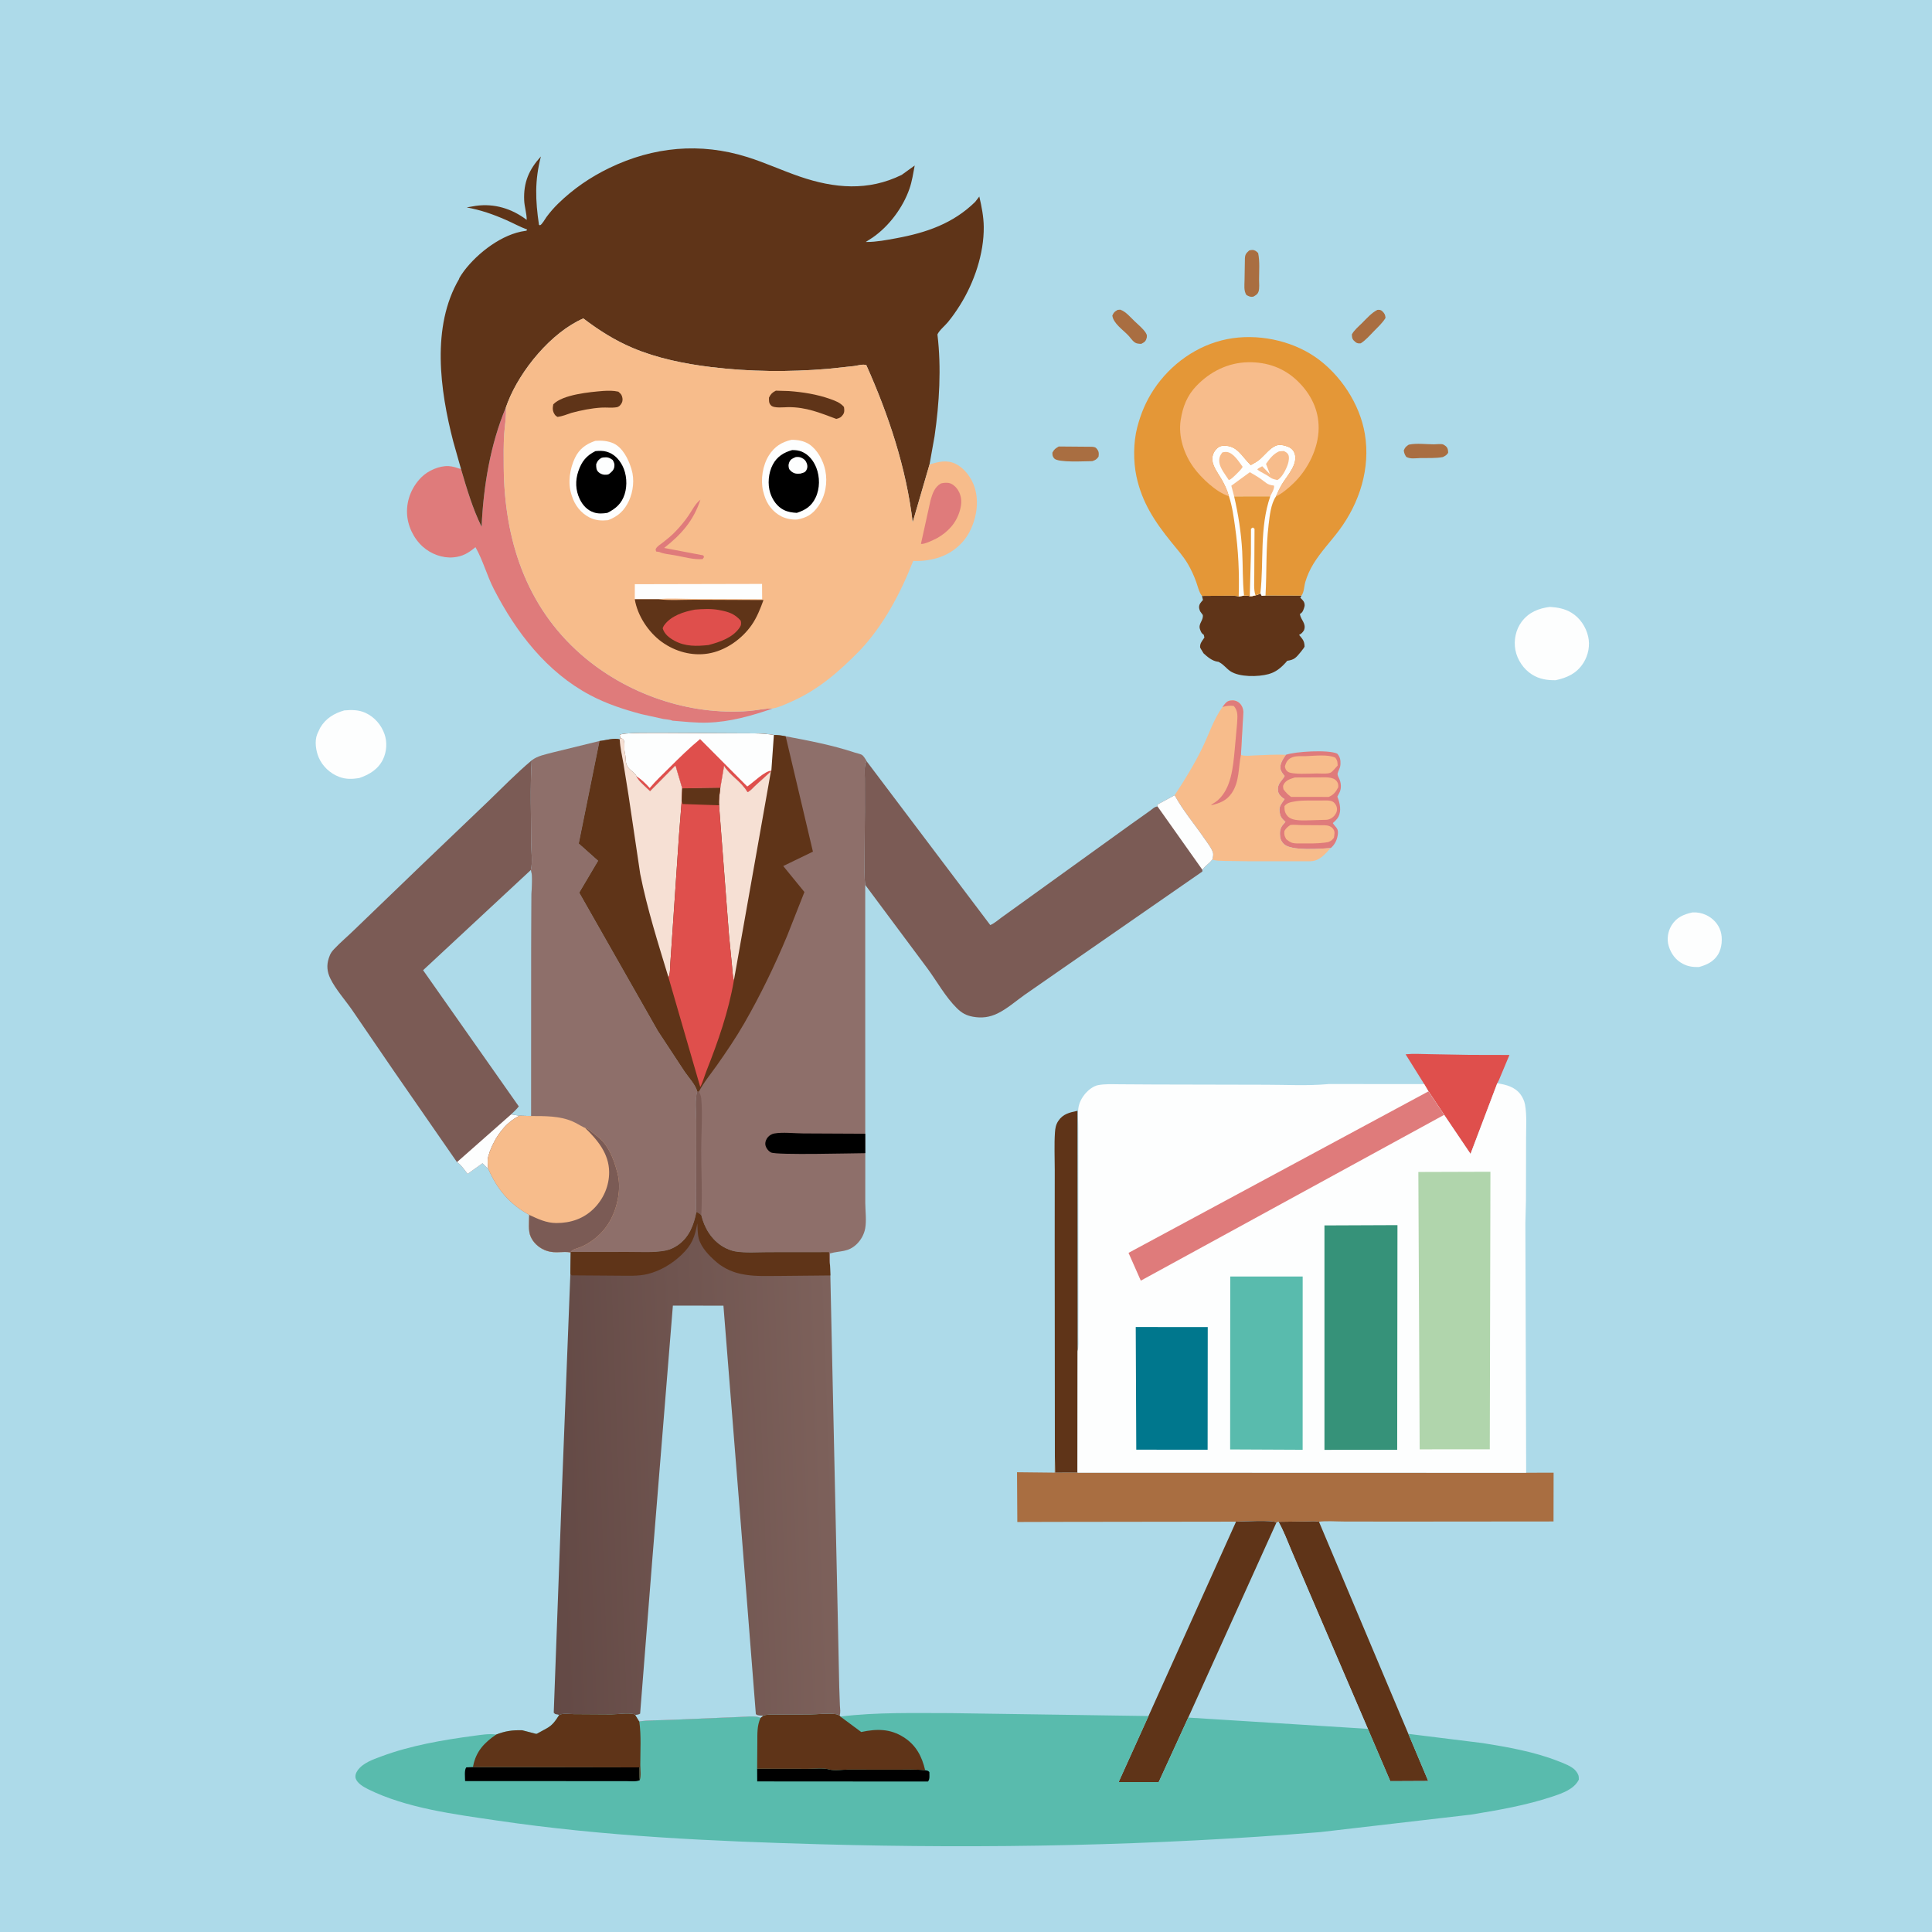 <svg version="1.1" xmlns="http://www.w3.org/2000/svg" style="display: block;" viewBox="0 0 2048 2048" width="1024" height="1024">
<defs>
	<linearGradient id="Gradient1" gradientUnits="userSpaceOnUse" x1="579.191" y1="1568.37" x2="885.33" y2="1557.39">
		<stop class="stop0" offset="0" stop-opacity="1" stop-color="rgb(99,73,69)"/>
		<stop class="stop1" offset="1" stop-opacity="1" stop-color="rgb(125,97,91)"/>
	</linearGradient>
</defs>
<path transform="translate(0,0)" fill="rgb(173,218,233)" d="M -0 -0 L 2048 0 L 2048 2048 L -0 2048 L -0 -0 z"/>
<path transform="translate(0,0)" fill="rgb(169,110,65)" d="M 1460.06 328.5 C 1462.33 328.291 1463.76 328.392 1465.5 330.09 C 1467.74 332.272 1468.49 333.984 1468.71 336.985 C 1465.55 342.31 1460.69 346.652 1456.4 351.069 C 1452.03 355.559 1447.81 360.523 1442.5 363.912 C 1440.09 364.122 1438.64 364.107 1436.69 362.5 C 1433.53 359.898 1433.17 358.432 1433.02 354.5 C 1435.49 349.956 1439.79 346.441 1443.44 342.836 C 1448.55 337.804 1453.61 331.783 1460.06 328.5 z"/>
<path transform="translate(0,0)" fill="rgb(169,110,65)" d="M 1493.09 471.5 L 1494 471.241 C 1501.49 469.653 1512.09 470.969 1519.89 470.994 C 1522.62 471.003 1527.07 470.383 1529.5 471.03 C 1530.19 471.213 1532.1 472.525 1532.5 472.868 C 1534.86 474.894 1535.03 477.145 1535.1 480 C 1533.39 482.537 1532.14 483.183 1529.49 484.5 C 1521.95 485.981 1513.1 485.386 1505.41 485.578 C 1500.31 485.705 1495.18 486.79 1490.68 484.32 C 1489.08 481.862 1488.47 480.493 1488.06 477.5 C 1489.55 474.019 1490.16 473.65 1493.09 471.5 z"/>
<path transform="translate(0,0)" fill="rgb(169,110,65)" d="M 1184.74 328.5 L 1187.49 328.263 C 1193.36 330.21 1198.3 336.292 1202.72 340.515 C 1206.54 344.167 1211.5 348.191 1214.42 352.584 C 1216.04 355.024 1216.13 356.718 1215.11 359.5 C 1214.04 362.406 1212.27 363.23 1209.71 364.5 C 1207.37 364.394 1204.86 364.36 1202.86 362.965 C 1200.26 361.154 1198.18 357.836 1195.98 355.5 C 1190.37 349.57 1180.21 342.889 1179.12 334.5 C 1180.9 330.728 1181.35 330.551 1184.74 328.5 z"/>
<path transform="translate(0,0)" fill="rgb(169,110,65)" d="M 1122.29 473.301 L 1157.53 473.596 C 1160.42 473.887 1161.43 473.965 1163.23 476.5 C 1165.05 479.076 1164.88 481.146 1164.5 484.091 C 1162.45 486.983 1161.16 487.725 1157.82 488.841 C 1150.3 488.827 1121.62 490.689 1117.5 485.947 C 1115.72 483.904 1115.54 482.399 1115.6 479.79 C 1117.66 475.984 1118.72 475.525 1122.29 473.301 z"/>
<path transform="translate(0,0)" fill="rgb(169,110,65)" d="M 1324.21 265.5 C 1325.27 265.258 1326.4 264.943 1327.5 264.963 C 1330.29 265.015 1331.84 266.403 1333.69 268.255 C 1335.55 277.153 1334.67 287.277 1334.66 296.387 C 1334.65 299.978 1335.28 305.578 1334.12 309 C 1333.08 312.069 1331.15 312.972 1328.5 314.49 C 1325.4 315.024 1323.9 314.113 1321.26 312.721 C 1318.27 308.096 1319.21 302.254 1319.27 296.845 L 1319.65 274.056 C 1319.83 269.566 1321.04 268.405 1324.21 265.5 z"/>
<path transform="translate(0,0)" fill="rgb(253,254,254)" d="M 1794.1 967.183 C 1799.03 966.905 1804.08 967.855 1808.54 969.941 C 1815.74 973.304 1821.49 979.399 1823.89 987.046 C 1826.24 994.53 1825.32 1005.11 1821.2 1011.81 C 1816.47 1019.5 1809.2 1022.82 1800.89 1025.12 C 1794.61 1025.19 1789.59 1024.65 1783.91 1021.7 C 1776.23 1017.71 1771.26 1010.84 1768.84 1002.65 C 1766.75 995.593 1767.99 987.448 1771.76 981.194 C 1777 972.496 1784.6 969.257 1794.1 967.183 z"/>
<path transform="translate(0,0)" fill="rgb(253,254,254)" d="M 364.924 753.081 C 372.631 752.337 380.411 752.395 387.535 755.724 C 396.984 760.139 404.099 768.288 407.567 778.104 C 410.605 786.704 409.956 796.807 405.983 805 C 400.872 815.539 391.405 821.158 380.723 824.789 C 373.21 825.963 366.853 826.248 359.528 823.504 C 350.034 819.947 341.865 812.334 337.861 803 C 334.844 795.965 333.278 785.549 336.256 778.252 L 336.799 777 L 339.385 771.5 C 345.183 761.6 354.156 756.132 364.924 753.081 z"/>
<path transform="translate(0,0)" fill="rgb(253,254,254)" d="M 1643.02 643.33 C 1651.3 643.909 1658.57 645.124 1665.81 649.514 C 1674.79 654.96 1681.08 664.375 1683.46 674.5 C 1685.71 684.061 1683.72 694.447 1678.5 702.692 C 1671.49 713.752 1661.48 718.372 1649.14 721.044 C 1640.01 721.183 1631.87 719.949 1624 715.015 C 1615.06 709.407 1608.32 699.379 1606.37 689.007 C 1604.45 678.834 1606.75 667.441 1612.98 659.118 C 1620.56 648.988 1630.9 644.878 1643.02 643.33 z"/>
<path transform="translate(0,0)" fill="rgb(223,79,76)" d="M 1509.72 1149.18 L 1489.99 1117.6 C 1498.23 1116.75 1506.77 1117.33 1515.05 1117.45 L 1557.55 1118.21 L 1600.07 1118.31 L 1588.85 1145.1 L 1587.14 1148.33 L 1558.82 1223.16 L 1530.89 1181.77 L 1514.24 1156.88 L 1509.72 1149.18 z"/>
<path transform="translate(0,0)" fill="rgb(223,123,123)" d="M 1363.07 800.118 C 1372.86 796.622 1408.06 794.465 1417.5 798.886 C 1420.48 802.298 1421.16 805.472 1420.97 809.986 C 1420.84 812.996 1419.9 814.827 1418.75 817.5 C 1417.35 820.781 1417.77 821.331 1419.16 824.5 L 1419.65 825.539 C 1421.63 829.792 1422.04 835.106 1420.24 839.5 L 1417.66 844.5 L 1418.23 846 C 1420.46 851.994 1421.92 859.428 1418.95 865.453 C 1417.54 868.324 1415.19 870.394 1412.85 872.5 C 1413.75 873.979 1414.39 874.719 1415.49 875.969 C 1417.47 878.194 1418.46 879.829 1418.29 882.933 C 1417.97 888.77 1415.69 894.414 1411.31 898.41 L 1410.59 898.971 C 1399.85 899.73 1369 902.185 1361.27 894.946 C 1357.95 891.843 1356.89 888.769 1356.78 884.266 C 1356.65 878.839 1358.27 875.865 1361.91 872.004 L 1362.64 871.25 C 1360.27 868.999 1357.77 866.812 1356.99 863.5 C 1354.99 854.968 1357.49 853.562 1361.7 847.129 L 1360.28 846.156 C 1357.8 844.4 1355.12 841.627 1354.75 838.5 C 1354.15 833.38 1355.84 830.495 1358.96 826.714 C 1360.13 825.304 1361.03 824.2 1361.77 822.5 C 1360.07 820.548 1358.15 818.258 1357.5 815.683 C 1356.09 810.132 1360.15 804.493 1363.07 800.118 z"/>
<path transform="translate(0,0)" fill="rgb(247,188,139)" d="M 1384.47 801.532 C 1393.29 801.254 1407.58 799.416 1415.5 803.16 C 1417.88 806.567 1417.74 807.485 1417.98 811.5 C 1416 813.494 1412.83 817.737 1410.52 819.001 C 1407.53 820.64 1399.3 819.849 1395.74 819.909 C 1389.76 819.924 1369.24 821.398 1365 817.927 C 1362.83 816.152 1362.59 815.063 1362.03 812.5 C 1362.84 809.726 1363.61 807.438 1365.71 805.356 C 1370.5 800.625 1378.15 801.721 1384.47 801.532 z"/>
<path transform="translate(0,0)" fill="rgb(247,188,139)" d="M 1367.85 874.5 C 1371.54 873.992 1375.76 874.623 1379.54 874.641 L 1404.26 874.816 C 1407.56 874.876 1410.89 875.765 1413.04 878.5 C 1415.53 881.662 1414.49 884.352 1414.01 888 C 1412.02 890.702 1411.06 891.438 1407.93 892.647 L 1403.9 893.277 C 1396.29 894.258 1388.47 894.099 1380.81 894.054 C 1377.41 894.035 1373.21 894.404 1369.95 893.504 C 1367.54 892.836 1365.38 891.078 1363.42 889.582 C 1361.58 885.876 1361.13 885.224 1361.5 880.936 C 1363.25 877.877 1364.97 876.488 1367.85 874.5 z"/>
<path transform="translate(0,0)" fill="rgb(247,188,139)" d="M 1374.53 849.238 C 1382.85 848.168 1392.18 848.705 1400.61 848.591 C 1404.07 848.544 1409.84 848.088 1412.87 849.813 C 1414.53 850.749 1416.31 853.221 1416.84 855.036 C 1417.81 858.388 1417.06 861.307 1415.03 863.97 C 1412.87 866.805 1409.79 868.674 1406.25 869.016 L 1390.51 869.5 C 1383.17 869.534 1370.33 870.942 1365.11 865.324 C 1362.06 862.042 1361.4 858.839 1361.59 854.5 C 1364.86 850.294 1369.48 850.177 1374.53 849.238 z"/>
<path transform="translate(0,0)" fill="rgb(247,188,139)" d="M 1372.66 824.155 L 1398.73 824.054 C 1404.16 824.094 1413.12 823.089 1416.91 828.016 C 1418.57 830.184 1418.69 831.867 1418.59 834.5 C 1416.11 839.438 1413.67 842.546 1408.52 844.795 L 1368.59 844.75 C 1365.24 842.291 1362.92 840.003 1360.5 836.626 C 1360.2 834.351 1359.67 833.549 1360.79 831.438 C 1363.2 826.872 1368.07 825.594 1372.66 824.155 z"/>
<path transform="translate(0,0)" fill="rgb(95,52,24)" d="M 1336.06 629.006 L 1337.5 631.63 L 1341.49 631.323 L 1379.61 631.439 L 1378.37 633.629 L 1379.11 634.335 C 1381.37 636.551 1382.89 638.186 1382.99 641.5 C 1383.02 642.671 1382.39 644.295 1382.06 645.358 C 1381 648.2 1380.57 649.189 1377.93 650.952 C 1378.96 657.419 1385.08 660.948 1382.26 668.16 C 1380.65 670.604 1379.75 671.567 1377.09 673.01 C 1380.9 677.702 1382.72 679.243 1382.9 685.351 L 1382.05 686.937 L 1378.76 691.216 C 1373.85 697.054 1372.31 699.359 1364.48 700.484 L 1362.95 702.299 C 1357.63 708.116 1352.47 712.444 1344.69 714.588 C 1333.81 717.589 1313.57 717.937 1304.07 711.404 C 1300.1 708.671 1297.08 704.492 1292.84 702.215 L 1291.23 701.399 L 1290.76 701.438 C 1284.97 700.623 1279.98 696.378 1275.86 692.604 L 1272.96 687.854 L 1272.17 686.339 C 1271.9 682.421 1273.69 680.236 1275.8 677.159 L 1276.72 675.837 L 1276.08 672.938 C 1273.48 671.289 1273.13 669.869 1272.06 667.12 C 1269.93 661.053 1275.84 657.922 1275.02 651.91 L 1272.14 647.932 C 1271.75 646.754 1271.15 645.276 1271.09 644 C 1270.94 640.342 1273.03 638.56 1275.19 636 L 1274.17 631.703 L 1300.79 631.496 C 1304.63 631.549 1309.47 631.072 1313.05 632.456 L 1318.75 631.305 C 1320.74 631.399 1322.91 631.285 1324.82 631.884 C 1327.12 632.063 1328.67 631.69 1330.87 631.023 C 1333.09 630.696 1334.13 630.084 1336.06 629.006 z"/>
<path transform="translate(0,0)" fill="rgb(95,52,24)" d="M 1118.21 1544.49 L 1118.03 1317.2 L 1118.08 1240.3 C 1118.1 1227.15 1117.41 1213.51 1118.3 1200.41 C 1118.6 1195.98 1119.27 1192.14 1121.74 1188.39 C 1126.86 1180.63 1133.77 1179.34 1142.18 1177.49 L 1142.32 1432.54 L 1142.17 1561.04 L 1118.53 1561.12 L 1118.21 1544.49 z"/>
<path transform="translate(0,0)" fill="rgb(95,52,24)" d="M 1355.3 1613.18 L 1384.38 1612.77 C 1388.7 1612.75 1394 1612.15 1398.14 1613.05 L 1492.93 1837.97 L 1513.98 1887.94 L 1473.77 1888.12 L 1450.02 1832.65 L 1386.82 1685.44 L 1368.98 1643.62 C 1364.66 1633.36 1360.78 1622.91 1355.3 1613.18 z"/>
<path transform="translate(0,0)" fill="rgb(247,188,139)" d="M 1295.89 749.473 C 1298.22 746.476 1300.01 743.247 1304.03 742.631 C 1307.51 742.098 1310.63 742.654 1313.4 744.913 C 1316.29 747.277 1317.77 750.822 1318.03 754.5 L 1315.44 800.216 C 1319.69 801.845 1325.73 800.916 1330.29 800.762 C 1341.16 800.393 1352.2 799.625 1363.07 800.118 C 1360.15 804.493 1356.09 810.132 1357.5 815.683 C 1358.15 818.258 1360.07 820.548 1361.77 822.5 C 1361.03 824.2 1360.13 825.304 1358.96 826.714 C 1355.84 830.495 1354.15 833.38 1354.75 838.5 C 1355.12 841.627 1357.8 844.4 1360.28 846.156 L 1361.7 847.129 C 1357.49 853.562 1354.99 854.968 1356.99 863.5 C 1357.77 866.812 1360.27 868.999 1362.64 871.25 L 1361.91 872.004 C 1358.27 875.865 1356.65 878.839 1356.78 884.266 C 1356.89 888.769 1357.95 891.843 1361.27 894.946 C 1369 902.185 1399.85 899.73 1410.59 898.971 C 1404.54 905.447 1398.91 912.605 1389.39 912.953 L 1325.76 912.998 L 1298.3 912.624 C 1294.12 912.454 1289.02 912.61 1285.07 911.192 L 1285.38 910.345 C 1285.79 908.945 1286.25 905.935 1285.94 904.5 C 1284.92 899.684 1279.6 893.058 1276.82 889 C 1266.26 873.557 1254.16 859.45 1245.17 842.976 C 1255.74 826.973 1266.09 810.053 1274.5 792.803 C 1281.43 778.582 1286.53 762.264 1295.89 749.473 z"/>
<path transform="translate(0,0)" fill="rgb(223,123,123)" d="M 1295.89 749.473 C 1298.22 746.476 1300.01 743.247 1304.03 742.631 C 1307.51 742.098 1310.63 742.654 1313.4 744.913 C 1316.29 747.277 1317.77 750.822 1318.03 754.5 L 1315.44 800.216 C 1312.64 813.788 1313.94 828.352 1305.85 840.5 C 1300.38 848.707 1292.93 851.482 1283.82 853.626 C 1284.62 852.552 1284.16 852.972 1285.4 852.185 C 1287.23 851.028 1289.04 849.915 1290.68 848.499 C 1305.26 835.92 1307.1 812.924 1308.81 795.136 L 1311.31 767.529 C 1311.64 760.218 1312.94 753.975 1307.76 748.296 C 1303.3 747.784 1300.18 748.202 1295.89 749.473 z"/>
<path transform="translate(0,0)" fill="rgb(223,123,123)" d="M 536.22 431.94 C 536.892 441.308 535.103 450.743 534.475 460.122 C 533.711 471.538 533.884 483.088 533.963 494.528 C 534.49 571.009 557.084 642.297 616.014 693.805 C 663.819 735.59 730.066 758.658 793.656 753.67 C 802.226 752.998 810.856 750.87 819.434 750.959 C 797.061 758.683 773.835 765.342 750 766.014 C 737.335 766.372 725.232 764.95 712.65 763.939 C 710.963 762.864 705.184 762.489 703 762.092 L 680 757.04 C 661.293 752.069 642.852 746.018 625.701 736.933 C 579.462 712.439 547.058 670.229 523.5 624.438 C 516.123 610.099 511.916 593.741 503.996 580.009 C 496.621 586.235 490.186 590.052 480.281 590.852 C 468.757 591.781 456.777 587.185 448.249 579.583 C 438.361 570.769 431.942 557.249 431.467 544 C 430.951 529.636 436.669 515.882 446.841 505.787 C 453.796 498.886 465.523 493.649 475.5 494.083 C 479.9 494.275 484.552 495.939 488.726 497.252 C 494.542 517.194 501.229 539.802 510.522 558.337 C 512.365 515.995 519.722 471.207 536.22 431.94 z"/>
<path transform="translate(0,0)" fill="rgb(169,110,65)" d="M 1118.21 1544.49 L 1118.53 1561.12 L 1142.17 1561.04 L 1617.8 1561.18 L 1646.89 1561.1 L 1646.8 1612.81 L 1477.76 1612.96 L 1424.41 1612.87 C 1415.89 1612.86 1406.55 1612.07 1398.14 1613.05 C 1394 1612.15 1388.7 1612.75 1384.38 1612.77 L 1355.3 1613.18 L 1353.08 1613.94 C 1348.92 1611.03 1317.31 1612.92 1310.27 1613.01 L 1119.46 1613.26 L 1078.4 1613.38 L 1078.09 1560.64 L 1118.04 1561.07 L 1118.21 1544.49 z"/>
<path transform="translate(0,0)" fill="rgb(173,218,233)" d="M 1310.27 1613.01 C 1317.31 1612.92 1348.92 1611.03 1353.08 1613.94 L 1355.3 1613.18 C 1360.78 1622.91 1364.66 1633.36 1368.98 1643.62 L 1386.82 1685.44 L 1450.02 1832.65 L 1259.6 1820.71 L 1228.29 1889.05 L 1185.8 1889.06 L 1217.47 1819.06 L 1310.27 1613.01 z"/>
<path transform="translate(0,0)" fill="rgb(95,52,24)" d="M 1310.27 1613.01 C 1317.31 1612.92 1348.92 1611.03 1353.08 1613.94 L 1259.6 1820.71 L 1228.29 1889.05 L 1185.8 1889.06 L 1217.47 1819.06 L 1310.27 1613.01 z"/>
<path transform="translate(0,0)" fill="rgb(123,91,85)" d="M 918.542 806.788 L 1049.71 980.603 C 1054.05 978.854 1058.04 975.16 1061.85 972.437 L 1088.09 953.561 L 1199.04 873.629 L 1218.7 859.684 C 1221.24 857.848 1223.82 855.138 1227.04 854.88 L 1226.85 852.916 L 1245.17 842.976 C 1254.16 859.45 1266.26 873.557 1276.82 889 C 1279.6 893.058 1284.92 899.684 1285.94 904.5 C 1286.25 905.935 1285.79 908.945 1285.38 910.345 L 1285.07 911.192 L 1282.87 913.732 C 1280.58 916.014 1276.09 919.389 1274.66 922.12 L 1274.5 923.896 L 1127.71 1025.69 L 1086.07 1054.62 C 1076.88 1061.14 1067.74 1069.25 1057.62 1074.2 C 1048.96 1078.44 1040.55 1079.48 1031.14 1077.73 C 1024.12 1076.42 1019.4 1073.74 1014.3 1068.7 C 1002.32 1056.91 993.24 1040.39 983.265 1026.79 L 917.175 938.033 C 916.078 929.504 916.507 920.647 916.477 912.045 L 916.78 861.142 L 916.755 825 C 916.764 819.242 915.821 811.954 918.542 806.788 z"/>
<path transform="translate(0,0)" fill="rgb(253,254,254)" d="M 1245.17 842.976 C 1254.16 859.45 1266.26 873.557 1276.82 889 C 1279.6 893.058 1284.92 899.684 1285.94 904.5 C 1286.25 905.935 1285.79 908.945 1285.38 910.345 L 1285.07 911.192 L 1282.87 913.732 C 1280.58 916.014 1276.09 919.389 1274.66 922.12 L 1227.04 854.88 L 1226.85 852.916 L 1245.17 842.976 z"/>
<path transform="translate(0,0)" fill="rgb(228,151,55)" d="M 1274.17 631.703 C 1271.15 628.265 1269.62 621.27 1268.03 616.897 C 1265.65 610.334 1262.71 603.814 1259.17 597.791 C 1254.29 589.486 1247.77 582.263 1241.73 574.806 C 1224.15 553.079 1210.59 532.738 1204.67 505 C 1201.29 489.134 1201.37 469.125 1205.42 453.359 C 1209.15 438.82 1214.64 425.615 1222.93 413.051 C 1240.76 386.055 1269 365.777 1300.91 359.487 C 1332.12 353.334 1368.18 360.412 1394.39 378.55 C 1420.74 396.784 1441.46 428.089 1446.79 459.906 C 1452.9 496.304 1441.27 532.985 1419.51 562.115 C 1410.58 574.07 1400.06 584.984 1392.25 597.741 C 1388.65 603.63 1385.62 610.282 1383.69 616.917 C 1382.3 621.688 1382.54 627.341 1379.61 631.439 L 1341.49 631.323 L 1337.5 631.63 L 1336.06 629.006 C 1334.13 630.084 1333.09 630.696 1330.87 631.023 C 1328.67 631.69 1327.12 632.063 1324.82 631.884 C 1322.91 631.285 1320.74 631.399 1318.75 631.305 L 1313.05 632.456 C 1309.47 631.072 1304.63 631.549 1300.79 631.496 L 1274.17 631.703 z"/>
<path transform="translate(0,0)" fill="rgb(253,254,254)" d="M 1302.7 525.964 C 1300.64 518.819 1297.97 513.212 1294.17 506.861 C 1290.82 501.25 1285.81 494.574 1285.16 487.944 C 1284.77 483.964 1286.14 479.782 1288.72 476.735 C 1290.87 474.202 1293.37 472.684 1296.71 472.522 C 1311.66 471.8 1316.32 484.003 1325.87 493.028 C 1329.29 491.132 1333.02 489.103 1335.95 486.482 C 1340.97 481.993 1346.2 475.04 1352.46 472.461 C 1356.37 470.847 1361.48 472.037 1365.27 473.526 C 1368.64 474.849 1371.23 477.287 1372.38 480.764 C 1376.14 492.156 1364.42 504.218 1359.09 513.072 C 1356.54 517.33 1354.52 521.875 1352.47 526.395 C 1347.13 534.293 1345.93 546.627 1344.8 556 C 1341.75 581.303 1342.92 606.065 1341.49 631.323 L 1337.5 631.63 L 1336.06 629.006 C 1334.13 630.084 1333.09 630.696 1330.87 631.023 C 1328.67 631.69 1327.12 632.063 1324.82 631.884 C 1322.91 631.285 1320.74 631.399 1318.75 631.305 L 1313.05 632.456 C 1313.89 607.928 1312.72 583.034 1309.26 558.73 C 1307.68 547.594 1306.27 536.668 1302.7 525.964 z"/>
<path transform="translate(0,0)" fill="rgb(247,188,139)" d="M 1295.86 479.5 C 1297.36 479.259 1298.96 478.928 1300.5 479.115 C 1307.64 479.984 1313.32 489.561 1317.28 494.831 C 1315.53 498.122 1311.91 501.126 1309.32 503.853 C 1307.36 505.556 1305.07 508.212 1302.56 508.866 C 1299.3 503.744 1293.24 496.288 1292.56 490.227 C 1292.06 485.75 1293.08 482.804 1295.86 479.5 z"/>
<path transform="translate(0,0)" fill="rgb(247,188,139)" d="M 1355.72 478.5 C 1357.43 478.209 1359.27 478.231 1361 478.128 C 1363.01 479.225 1364.32 479.728 1365.53 481.768 C 1367.01 484.285 1366.08 489.353 1365.21 492 C 1363.48 497.218 1359.09 506.354 1354 508.889 C 1351.36 508.238 1348.68 507.787 1346.47 506.116 C 1344.22 504.415 1342 503.17 1339.52 501.827 C 1337.15 500.532 1334.69 499.384 1332.72 497.5 C 1334.37 496.063 1336.07 495.237 1338 494.25 L 1346.23 502.712 L 1342.01 491.776 C 1345.87 486.246 1349.46 481.475 1355.72 478.5 z"/>
<path transform="translate(0,0)" fill="rgb(247,188,139)" d="M 1308.23 526.181 L 1305.25 514.892 L 1324.88 500.532 C 1328.68 502.785 1332.61 504.985 1336.25 507.5 C 1341.92 511.429 1343.11 514.015 1350.5 514.74 C 1351.22 518.03 1347.96 522.99 1346.53 526.141 L 1308.23 526.181 z"/>
<path transform="translate(0,0)" fill="rgb(228,151,55)" d="M 1308.23 526.181 L 1346.53 526.141 C 1334.99 559.768 1339.9 594.546 1336.06 629.006 C 1334.13 630.084 1333.09 630.696 1330.87 631.023 C 1328.67 631.69 1327.12 632.063 1324.82 631.884 C 1322.91 631.285 1320.74 631.399 1318.75 631.305 C 1317.07 615.841 1317.6 600.041 1316.78 584.5 C 1315.76 565.153 1312.62 545.039 1308.23 526.181 z"/>
<path transform="translate(0,0)" fill="rgb(253,254,254)" d="M 1326.02 587.075 L 1326.09 560.5 L 1328 559.146 L 1329.85 560.5 L 1329.59 608.723 C 1329.72 615.031 1328.65 625.325 1330.87 631.023 C 1328.67 631.69 1327.12 632.063 1324.82 631.884 L 1326.02 587.075 z"/>
<path transform="translate(0,0)" fill="rgb(247,188,139)" d="M 1302.7 525.964 C 1289.51 522.044 1273.31 506.561 1265.4 495.687 C 1255.12 481.56 1248.83 462.656 1251.6 445.131 C 1253.81 431.153 1258.32 419.43 1268.21 409.113 C 1282.75 393.937 1301.71 384.396 1323 384 C 1343.12 383.626 1361.25 389.988 1375.78 404.188 C 1389.51 417.609 1398.01 434.412 1397.82 454 C 1397.62 475.263 1386.54 497.385 1371.39 512.074 C 1365.92 517.385 1359.28 522.961 1352.47 526.395 C 1354.52 521.875 1356.54 517.33 1359.09 513.072 C 1364.42 504.218 1376.14 492.156 1372.38 480.764 C 1371.23 477.287 1368.64 474.849 1365.27 473.526 C 1361.48 472.037 1356.37 470.847 1352.46 472.461 C 1346.2 475.04 1340.97 481.993 1335.95 486.482 C 1333.02 489.103 1329.29 491.132 1325.87 493.028 C 1316.32 484.003 1311.66 471.8 1296.71 472.522 C 1293.37 472.684 1290.87 474.202 1288.72 476.735 C 1286.14 479.782 1284.77 483.964 1285.16 487.944 C 1285.81 494.574 1290.82 501.25 1294.17 506.861 C 1297.97 513.212 1300.64 518.819 1302.7 525.964 z"/>
<path transform="translate(0,0)" fill="rgb(123,91,85)" d="M 417.282 1135.03 L 373.119 1070.45 C 365.728 1059.83 355.744 1048.71 350.142 1037.22 C 346.775 1030.31 346.043 1023.22 348.484 1015.87 L 348.962 1014.5 C 350.093 1010.97 351.573 1008.81 354.119 1006.11 C 361.031 998.763 368.895 992.209 376.108 985.14 L 448.077 915.827 L 517.038 849.9 C 532.337 835.211 547.326 819.674 563.585 806.059 C 561.883 834.87 563.018 864.235 563.054 893.108 C 563.064 901.605 564.776 914.317 562.739 922.22 C 565.082 928.826 563.471 940.499 563.428 947.854 L 563.141 1006.47 L 563.047 1183.03 L 550.91 1182.73 C 535.973 1189.65 525.043 1205.19 519.327 1220.39 L 517.912 1225 L 517.577 1226.13 C 516.483 1230.12 516.981 1235.09 517.638 1239.14 L 511.48 1233.12 L 495.694 1244.37 C 492.744 1240.67 489.517 1235.58 485.691 1232.82 L 484.407 1231.93 L 417.282 1135.03 z"/>
<path transform="translate(0,0)" fill="rgb(253,254,254)" d="M 484.407 1231.93 L 541.794 1181.3 L 550.91 1182.73 C 535.973 1189.65 525.043 1205.19 519.327 1220.39 L 517.912 1225 L 517.577 1226.13 C 516.483 1230.12 516.981 1235.09 517.638 1239.14 L 511.48 1233.12 L 495.694 1244.37 C 492.744 1240.67 489.517 1235.58 485.691 1232.82 L 484.407 1231.93 z"/>
<path transform="translate(0,0)" fill="rgb(173,218,233)" d="M 562.739 922.22 C 565.082 928.826 563.471 940.499 563.428 947.854 L 563.141 1006.47 L 563.047 1183.03 L 550.91 1182.73 L 541.794 1181.3 C 544.59 1178.59 547.634 1175.95 549.928 1172.8 L 448.498 1028.47 L 562.739 922.22 z"/>
<path transform="translate(0,0)" fill="rgb(142,111,106)" d="M 563.585 806.059 C 569.663 801.153 578.686 799.625 586.086 797.587 L 635.538 785.482 L 613.549 894.155 L 634.071 912.437 L 614.067 946.239 L 697.45 1092.85 L 725.932 1136.14 C 729.656 1141.65 737.997 1150.69 739.101 1157.06 C 736.59 1165.7 738.049 1177.85 738.062 1187.02 L 738.02 1243.11 L 737.983 1270.39 C 737.975 1275.03 737.469 1280.31 738.263 1284.83 C 735.512 1298.77 730.625 1311.67 718.404 1320.1 C 714.37 1322.89 709.819 1324.91 705 1325.8 C 692.748 1328.08 679 1327.07 666.513 1327.13 L 605.061 1327.14 L 604.99 1327.62 C 596.626 1326.16 588.776 1328.84 580.062 1326.08 C 573.119 1323.88 566.643 1318.94 563.286 1312.36 L 562.702 1311.15 C 559.652 1304.89 560.914 1294.81 560.981 1287.82 C 540.077 1276.27 527.166 1260.87 517.638 1239.14 C 516.981 1235.09 516.483 1230.12 517.577 1226.13 L 517.912 1225 L 519.327 1220.39 C 525.043 1205.19 535.973 1189.65 550.91 1182.73 L 563.047 1183.03 L 563.141 1006.47 L 563.428 947.854 C 563.471 940.499 565.082 928.826 562.739 922.22 C 564.776 914.317 563.064 901.605 563.054 893.108 C 563.018 864.235 561.883 834.87 563.585 806.059 z"/>
<path transform="translate(0,0)" fill="rgb(247,188,139)" d="M 550.91 1182.73 L 563.047 1183.03 C 577.833 1183.11 593.108 1182.8 606.967 1188.77 C 610.954 1190.49 614.575 1192.92 618.484 1194.79 C 618.957 1195.02 619.495 1195.61 619.954 1195.35 C 622.954 1196.52 624.553 1197.42 627 1199.6 L 632.614 1204.18 C 644.5 1212.97 650.515 1228.17 654.107 1242 L 654.611 1243.89 C 656.684 1251.83 656.661 1260.95 655.279 1269 C 652.063 1287.74 643.636 1303.69 628 1314.9 C 624.258 1317.59 620.239 1319.97 616 1321.79 C 612.701 1323.19 606.878 1324.08 605.061 1327.14 L 604.99 1327.62 C 596.626 1326.16 588.776 1328.84 580.062 1326.08 C 573.119 1323.88 566.643 1318.94 563.286 1312.36 L 562.702 1311.15 C 559.652 1304.89 560.914 1294.81 560.981 1287.82 C 540.077 1276.27 527.166 1260.87 517.638 1239.14 C 516.981 1235.09 516.483 1230.12 517.577 1226.13 L 517.912 1225 L 519.327 1220.39 C 525.043 1205.19 535.973 1189.65 550.91 1182.73 z"/>
<path transform="translate(0,0)" fill="rgb(123,91,85)" d="M 619.954 1195.35 C 622.954 1196.52 624.553 1197.42 627 1199.6 L 632.614 1204.18 C 644.5 1212.97 650.515 1228.17 654.107 1242 L 654.611 1243.89 C 656.684 1251.83 656.661 1260.95 655.279 1269 C 652.063 1287.74 643.636 1303.69 628 1314.9 C 624.258 1317.59 620.239 1319.97 616 1321.79 C 612.701 1323.19 606.878 1324.08 605.061 1327.14 L 604.99 1327.62 C 596.626 1326.16 588.776 1328.84 580.062 1326.08 C 573.119 1323.88 566.643 1318.94 563.286 1312.36 L 562.702 1311.15 C 559.652 1304.89 560.914 1294.81 560.981 1287.82 C 570.316 1292.18 579.127 1296.43 589.673 1296.46 C 604.841 1296.52 618.689 1291.92 629.561 1281.07 C 639.816 1270.84 645.858 1256.84 645.713 1242.29 C 645.516 1222.68 633.211 1208.22 619.954 1195.35 z"/>
<path transform="translate(0,0)" fill="rgb(95,52,24)" d="M 571.325 238.248 L 572.353 238.802 C 574.418 238.334 577.75 232.136 579.281 230.066 C 582.993 225.05 587.038 220.36 591.5 215.997 C 607.544 200.31 625.665 187.86 645.835 178.106 C 692.637 155.476 742.301 150.839 792.078 166.453 C 811.07 172.41 829.042 180.753 847.816 187.185 C 884.377 199.711 920.35 202.881 955.889 185.347 L 969.62 175.46 C 968.084 183.614 966.838 192.01 964.137 199.872 C 957.263 219.883 942.475 239.756 925.033 251.8 L 917.767 256.466 L 918.832 256.508 C 929.08 256.522 939.94 254.414 950.002 252.559 C 981.86 246.684 1010.22 237.02 1033.72 214.016 L 1038.1 208.327 C 1040.55 218.81 1042.71 229.696 1042.82 240.5 C 1043.12 268.808 1032.71 299.383 1017.81 323.203 C 1013.87 329.496 1009.54 335.776 1004.81 341.5 C 1001.73 345.232 995.431 350.399 993.719 354.566 C 997.995 389.879 995.75 427.354 990.662 462.5 L 985.317 492.416 L 967.481 553.675 C 960.691 496.123 941.958 439.82 918.351 387.081 C 914.895 385.7 909.16 387.512 905.5 388.021 L 877.5 391.012 C 836.308 394.425 794.533 394.112 753.5 389.074 C 725.324 385.614 696.711 379.857 670.47 368.746 C 651.703 360.799 634.511 349.916 618.361 337.55 C 584.268 352.364 551.5 392.472 538.261 426.405 L 536.22 431.94 C 519.722 471.207 512.365 515.995 510.522 558.337 C 501.229 539.802 494.542 517.194 488.726 497.252 L 480.45 467.969 C 466.438 413.954 457.042 346.244 486.628 295.773 C 486.495 294.7 491.109 288.236 492.027 287.028 C 506.569 267.87 532.408 247.944 556.865 244.74 L 558 244.601 L 558.806 243.335 C 551.215 240.541 543.878 236.436 536.445 233.183 C 522.589 227.118 509.576 222.581 494.701 219.864 L 504.352 218.202 C 524.153 215.447 542.59 221.171 558.333 233.084 C 558.397 226.461 555.943 219.232 555.652 212.345 C 554.845 193.275 560.735 179.739 573.37 165.876 C 566.74 191.364 567.496 212.309 571.325 238.248 z"/>
<path transform="translate(0,0)" fill="rgb(142,111,106)" d="M 698.535 776.907 L 779.813 777.335 C 793.03 777.502 807.331 776.84 820.343 779.088 C 824.698 779.129 828.587 779.599 832.845 780.509 C 857.27 785.073 882.37 789.877 905.969 797.71 C 908.021 798.391 912.736 799.329 914.187 800.558 C 915.411 801.594 917.327 804.414 918.159 805.834 L 918.542 806.788 C 915.821 811.954 916.764 819.242 916.755 825 L 916.78 861.142 L 916.477 912.045 C 916.507 920.647 916.078 929.504 917.175 938.033 L 917.209 1201.8 L 917.237 1222.42 L 917.233 1275.3 C 917.299 1283.71 918.638 1293.91 917.15 1302.15 C 916.029 1308.35 912.701 1314.41 908.184 1318.78 C 898.897 1327.77 890.784 1325.57 879.837 1328.69 L 879.863 1341.4 C 878.689 1336.99 878.994 1331.9 878.863 1327.34 L 814.178 1327.41 C 803.056 1327.42 790.533 1328.42 779.583 1326.65 C 775.187 1325.95 770.165 1323.85 766.343 1321.57 C 754.265 1314.38 746.51 1301.69 743.373 1288.25 C 741.675 1286.66 740.417 1285.72 738.263 1284.83 C 737.469 1280.31 737.975 1275.03 737.983 1270.39 L 738.02 1243.11 L 738.062 1187.02 C 738.049 1177.85 736.59 1165.7 739.101 1157.06 C 737.997 1150.69 729.656 1141.65 725.932 1136.14 L 697.45 1092.85 L 614.067 946.239 L 634.071 912.437 L 613.549 894.155 L 635.538 785.482 C 641.404 784.98 652.07 781.698 656.967 783.896 L 657.482 782.086 L 657.028 779 C 660.544 776.342 691.793 777.072 698.535 776.907 z"/>
<path transform="translate(0,0)" fill="rgb(123,91,85)" d="M 739.101 1157.06 L 740.942 1157.07 C 741.993 1159.41 743.117 1161.88 743.345 1164.46 C 744.91 1182.2 743.307 1201.48 743.303 1219.36 C 743.298 1242.15 744.668 1265.53 743.373 1288.25 C 741.675 1286.66 740.417 1285.72 738.263 1284.83 C 737.469 1280.31 737.975 1275.03 737.983 1270.39 L 738.02 1243.11 L 738.062 1187.02 C 738.049 1177.85 736.59 1165.7 739.101 1157.06 z"/>
<path transform="translate(0,0)" fill="rgb(0,0,0)" d="M 917.237 1222.42 C 903.63 1222.47 823.639 1224.62 817.395 1221.69 C 814.498 1220.33 811.744 1216.59 811.331 1213.5 C 810.93 1210.5 812.239 1207.35 814.203 1205.19 C 815.734 1203.51 818.328 1201.98 820.546 1201.58 C 829.67 1199.93 841.801 1201.41 851.274 1201.48 L 917.209 1201.8 L 917.237 1222.42 z"/>
<path transform="translate(0,0)" fill="rgb(95,52,24)" d="M 698.535 776.907 L 779.813 777.335 C 793.03 777.502 807.331 776.84 820.343 779.088 C 824.698 779.129 828.587 779.599 832.845 780.509 L 861.735 902.787 L 830.254 918.03 L 852.72 945.584 L 834.5 991.775 C 821.337 1023.4 806.144 1054.81 789.066 1084.5 C 780.131 1100.03 770.048 1114.92 759.718 1129.55 C 753.557 1138.28 745.813 1147.6 740.942 1157.07 L 739.101 1157.06 C 737.997 1150.69 729.656 1141.65 725.932 1136.14 L 697.45 1092.85 L 614.067 946.239 L 634.071 912.437 L 613.549 894.155 L 635.538 785.482 C 641.404 784.98 652.07 781.698 656.967 783.896 L 657.482 782.086 L 657.028 779 C 660.544 776.342 691.793 777.072 698.535 776.907 z"/>
<path transform="translate(0,0)" fill="rgb(246,224,212)" d="M 763.579 835.108 L 767.557 811.802 C 773.942 822.015 785.573 828.413 791.868 838.795 L 792.379 839.685 C 795.322 838.518 797.773 835.419 800.07 833.252 L 817.197 817.704 L 777.901 1039.58 C 776.545 1034.2 776.406 1028.18 775.839 1022.64 L 772.75 991.207 L 762.224 853.626 C 761.777 847.407 762.796 841.265 763.579 835.108 z"/>
<path transform="translate(0,0)" fill="rgb(246,224,212)" d="M 657.482 782.086 C 659.462 783.02 660.935 783.156 661.49 785.5 C 662.374 789.236 661.382 793.467 662.282 797.5 C 664.535 807.597 661.125 810.397 670.042 817.602 C 671.45 818.74 674.155 820.946 674.596 822.754 C 676.93 828.1 684.839 834.302 689.084 838.572 L 715.764 811.644 C 716.663 812.871 716.666 813.261 716.989 814.722 L 723.196 835.704 L 722.605 849.35 L 719.723 886.037 L 713.234 982 L 710.546 1021.42 C 710.219 1025.76 710.585 1032.22 708.61 1036.05 C 697.619 999.867 686.069 963.549 678.66 926.43 L 666.274 843.059 L 660.926 809.671 C 659.338 800.929 657.424 792.847 656.967 783.896 L 657.482 782.086 z"/>
<path transform="translate(0,0)" fill="rgb(253,254,254)" d="M 698.535 776.907 L 779.813 777.335 C 793.03 777.502 807.331 776.84 820.343 779.088 L 817.655 816.949 L 817.197 817.704 L 800.07 833.252 C 797.773 835.419 795.322 838.518 792.379 839.685 L 791.868 838.795 C 785.573 828.413 773.942 822.015 767.557 811.802 L 763.579 835.108 L 723.196 835.704 L 716.989 814.722 C 716.666 813.261 716.663 812.871 715.764 811.644 L 689.084 838.572 C 684.839 834.302 676.93 828.1 674.596 822.754 C 674.155 820.946 671.45 818.74 670.042 817.602 C 661.125 810.397 664.535 807.597 662.282 797.5 C 661.382 793.467 662.374 789.236 661.49 785.5 C 660.935 783.156 659.462 783.02 657.482 782.086 L 657.028 779 C 660.544 776.342 691.793 777.072 698.535 776.907 z"/>
<path transform="translate(0,0)" fill="rgb(223,79,76)" d="M 674.596 822.754 C 680.214 826.449 684.26 830.36 688.725 835.354 C 695.16 827.635 702.662 820.66 709.79 813.575 C 720.242 803.183 730.727 792.84 742.098 783.442 L 792.133 833.714 C 798.411 829.599 810.782 817.08 817.655 816.949 L 817.197 817.704 L 800.07 833.252 C 797.773 835.419 795.322 838.518 792.379 839.685 L 791.868 838.795 C 785.573 828.413 773.942 822.015 767.557 811.802 L 763.579 835.108 L 723.196 835.704 L 716.989 814.722 C 716.666 813.261 716.663 812.871 715.764 811.644 L 689.084 838.572 C 684.839 834.302 676.93 828.1 674.596 822.754 z"/>
<path transform="translate(0,0)" fill="rgb(223,79,76)" d="M 723.196 835.704 L 763.579 835.108 C 762.796 841.265 761.777 847.407 762.224 853.626 L 772.75 991.207 L 775.839 1022.64 C 776.406 1028.18 776.545 1034.2 777.901 1039.58 C 772.289 1072.34 761.144 1104.21 748.942 1135.04 C 746.771 1140.52 745.067 1147.15 742.295 1152.27 L 708.61 1036.05 C 710.585 1032.22 710.219 1025.76 710.546 1021.42 L 713.234 982 L 719.723 886.037 L 722.605 849.35 L 723.196 835.704 z"/>
<path transform="translate(0,0)" fill="rgb(95,52,24)" d="M 723.196 835.704 L 763.579 835.108 C 762.796 841.265 761.777 847.407 762.224 853.626 L 723.5 852.302 L 722.605 849.35 L 723.196 835.704 z"/>
<path transform="translate(0,0)" fill="rgb(89,187,173)" d="M 890.823 1819.62 C 929.365 1814.9 969.164 1815.99 1007.95 1815.99 L 1217.47 1819.06 L 1185.8 1889.06 L 1228.29 1889.05 L 1259.6 1820.71 L 1450.02 1832.65 L 1473.77 1888.12 L 1513.98 1887.94 L 1492.93 1837.97 L 1572 1847.79 C 1598.32 1851.98 1626.35 1856.94 1651.22 1866.68 C 1657.01 1868.95 1666.71 1872.35 1670.61 1877.43 C 1673.12 1880.69 1673.74 1882.53 1673.62 1886.5 C 1668.56 1896.64 1656.36 1900.83 1646.27 1904.23 C 1618.13 1913.7 1588.66 1918.75 1559.43 1923.56 L 1399.45 1942.11 C 1223.55 1956.5 1046.19 1959.9 869.795 1955 C 755.052 1951.81 640.44 1946.63 526.765 1929.83 C 482.065 1923.22 430.985 1916.88 390.128 1896.59 C 385.607 1894.34 378.943 1890.57 377.148 1885.48 C 376.072 1882.42 377.362 1879.16 379.114 1876.68 C 384.712 1868.77 395.279 1865.19 404 1861.93 C 435.029 1850.31 469.733 1844.36 502.5 1840.02 C 509.947 1839.03 518.496 1837.54 525.905 1838.73 C 535.679 1834.91 543.056 1833.9 553.526 1834.15 L 566.864 1837.6 C 568.114 1838.03 567.58 1837.91 568.981 1837.92 L 579.061 1832.41 C 585.752 1828.85 588.696 1824.27 592.687 1818.07 C 595.942 1815.87 604.07 1817.01 608.158 1817.07 L 648.209 1817.32 C 654.99 1817.22 665.15 1815.71 671.5 1816.99 C 672.468 1817.19 672.729 1817.43 673.461 1817.91 L 677.685 1824.79 C 688.01 1823.3 699.133 1823.7 709.591 1823.16 L 784.021 1820.06 C 791.24 1819.96 799.363 1818.32 806.217 1820.91 L 808.982 1818.75 L 809.609 1818.49 C 814.659 1817.02 820.865 1817.56 826.116 1817.52 L 858.5 1817.43 C 867.044 1817.33 877.1 1815.95 885.5 1817.04 C 887.273 1817.27 888.41 1817.81 890.02 1818.54 L 890.823 1819.62 z"/>
<path transform="translate(0,0)" fill="rgb(0,0,0)" d="M 802.599 1874.99 L 856.391 1875.08 C 863.315 1875.09 872.691 1873.86 879.202 1875.74 C 884.246 1877.19 893.203 1875.86 898.787 1875.86 L 950.663 1875.93 C 960.582 1875.95 970.865 1875.43 980.718 1876.53 C 983.029 1876.99 983.543 1876.68 985.179 1878.5 C 985.131 1881.8 985.91 1886.09 983.648 1888.5 L 802.672 1888.38 L 802.599 1874.99 z"/>
<path transform="translate(0,0)" fill="rgb(0,0,0)" d="M 501.365 1873.2 L 601.983 1873.38 L 677.849 1873.52 C 677.934 1877.92 677.604 1882.76 678.179 1887.1 C 674.235 1888.93 668.099 1888.08 663.685 1888.08 L 629.27 1888.08 L 493.015 1888.01 C 493.04 1884.1 491.971 1876.45 494.262 1873.5 L 501.365 1873.2 z"/>
<path transform="translate(0,0)" fill="rgb(95,52,24)" d="M 592.687 1818.07 C 595.942 1815.87 604.07 1817.01 608.158 1817.07 L 648.209 1817.32 C 654.99 1817.22 665.15 1815.71 671.5 1816.99 C 672.468 1817.19 672.729 1817.43 673.461 1817.91 L 677.685 1824.79 C 679.815 1839.73 678.731 1855.83 678.722 1870.94 C 678.719 1875.53 679.698 1882.91 678.179 1887.1 C 677.604 1882.76 677.934 1877.92 677.849 1873.52 L 601.983 1873.38 L 501.365 1873.2 L 501.566 1871.99 C 504.692 1856.37 513.33 1847.36 525.905 1838.73 C 535.679 1834.91 543.056 1833.9 553.526 1834.15 L 566.864 1837.6 C 568.114 1838.03 567.58 1837.91 568.981 1837.92 L 579.061 1832.41 C 585.752 1828.85 588.696 1824.27 592.687 1818.07 z"/>
<path transform="translate(0,0)" fill="rgb(95,52,24)" d="M 808.982 1818.75 L 809.609 1818.49 C 814.659 1817.02 820.865 1817.56 826.116 1817.52 L 858.5 1817.43 C 867.044 1817.33 877.1 1815.95 885.5 1817.04 C 887.273 1817.27 888.41 1817.81 890.02 1818.54 L 890.823 1819.62 L 912.936 1836 C 929.187 1832.56 943.422 1832.32 957.929 1841.53 C 971.046 1849.86 977.268 1861.79 980.718 1876.53 C 970.865 1875.43 960.582 1875.95 950.663 1875.93 L 898.787 1875.86 C 893.203 1875.86 884.246 1877.19 879.202 1875.74 C 872.691 1873.86 863.315 1875.09 856.391 1875.08 L 802.599 1874.99 L 802.807 1846.99 C 802.891 1837.51 802.323 1829.75 806.217 1820.91 L 808.982 1818.75 z"/>
<path transform="translate(0,0)" fill="rgb(247,188,139)" d="M 536.22 431.94 L 538.261 426.405 C 551.5 392.472 584.268 352.364 618.361 337.55 C 634.511 349.916 651.703 360.799 670.47 368.746 C 696.711 379.857 725.324 385.614 753.5 389.074 C 794.533 394.112 836.308 394.425 877.5 391.012 L 905.5 388.021 C 909.16 387.512 914.895 385.7 918.351 387.081 C 941.958 439.82 960.691 496.123 967.481 553.675 L 985.317 492.416 C 994.744 489.453 1003.58 487.12 1013.01 491.729 C 1022.59 496.412 1030.07 506.771 1033.22 516.875 C 1038.16 532.687 1034.91 550.653 1027.11 564.936 C 1020.03 577.907 1007.26 587.596 993.141 591.633 C 985.07 593.94 976.401 595.047 968.006 594.611 C 954.918 628.329 936.408 663.226 911.366 689.633 C 889.517 711.827 867.965 730.884 839.152 743.67 C 833.162 746.328 825.882 749.814 819.434 750.959 C 810.856 750.87 802.226 752.998 793.656 753.67 C 730.066 758.658 663.819 735.59 616.014 693.805 C 557.084 642.297 534.49 571.009 533.963 494.528 C 533.884 483.088 533.711 471.538 534.475 460.122 C 535.103 450.743 536.892 441.308 536.22 431.94 z"/>
<path transform="translate(0,0)" fill="rgb(223,123,123)" d="M 698.817 585.1 L 695.544 584.637 L 694.963 582.5 C 695.089 582.188 695.178 581.859 695.341 581.565 C 696.782 578.955 700.11 577.056 702.435 575.248 C 707.099 571.624 711.609 567.976 715.718 563.719 C 720.945 558.303 725.712 552.586 729.96 546.372 C 733.814 540.733 736.965 533.917 742.447 529.752 C 735.133 552.066 722.235 566.484 704.093 580.814 L 704.907 581.011 L 745.5 588.718 L 746.33 590.5 L 744.775 592.698 C 735.175 593.385 724.924 590.372 715.507 588.676 C 710.417 587.76 703.461 587.221 698.817 585.1 z"/>
<path transform="translate(0,0)" fill="rgb(95,52,24)" d="M 639.435 414.409 C 645.074 414.107 649.941 413.944 655.5 415.188 C 657.313 416.911 658.565 417.651 659.35 420.118 C 660.17 422.697 660.247 425.135 658.839 427.555 C 657.529 429.806 656.157 431.282 653.5 431.717 C 648.456 432.544 642.706 431.77 637.549 432.079 C 626.83 432.72 616.108 434.906 605.758 437.664 C 600.926 439.321 596.082 441.293 591 441.955 C 589.816 441.265 588.87 440.638 588.083 439.483 C 585.641 435.9 585.642 432.727 586.5 428.608 C 596.59 418.134 625.477 415.571 639.435 414.409 z"/>
<path transform="translate(0,0)" fill="rgb(95,52,24)" d="M 822.439 414.13 L 836.154 414.526 C 850.929 415.604 866.03 417.974 880.031 422.955 C 885.619 424.943 890.636 426.752 894.623 431.362 C 895.052 434.197 895.401 436.994 893.637 439.5 C 891.517 442.513 889.957 443.208 886.5 444.062 C 869.071 437.579 854.861 431.569 835.76 431.589 C 831.407 431.593 820.466 433.08 817.274 429.722 C 814.8 427.119 815.184 424.794 815.136 421.5 C 817.084 417.639 818.588 416.103 822.439 414.13 z"/>
<path transform="translate(0,0)" fill="rgb(223,123,123)" d="M 997.428 512.5 C 999.986 511.785 1002.85 511.571 1005.5 511.937 C 1009.69 512.516 1013.67 516.415 1015.73 519.885 C 1019.73 526.58 1019.61 533.7 1017.55 541.02 C 1013.78 554.394 1005.11 563.744 993.294 570.483 C 989.65 572.25 980.086 577.184 976.218 576.553 L 986.345 530.599 C 988.375 523.446 990.557 516.308 997.428 512.5 z"/>
<path transform="translate(0,0)" fill="rgb(253,254,254)" d="M 672.892 635.194 L 672.939 619.277 L 807.799 618.986 L 807.909 635.147 L 734.28 634.89 C 722.476 634.876 709.526 633.832 697.862 635.187 L 672.892 635.194 z"/>
<path transform="translate(0,0)" fill="rgb(253,254,254)" d="M 631.108 467.305 C 637.538 466.807 644.586 467.304 650.5 470.074 C 659.915 474.483 665.985 486.431 668.931 495.904 L 669.415 497.5 C 672.741 508.168 671.271 521.083 666.571 531.125 C 661.737 541.455 655.069 547.432 644.502 551.425 C 637.574 552.106 631.337 551.775 625.066 548.607 C 615.681 543.866 609.321 535.592 606.176 525.625 L 605.689 524.027 C 601.78 511.762 603.972 496.971 609.449 485.463 C 614.013 475.872 621.255 470.604 631.108 467.305 z"/>
<path transform="translate(0,0)" fill="rgb(0,0,0)" d="M 631.178 478.206 C 635.216 477.851 638.961 477.675 642.913 478.777 C 650.641 480.931 656.059 486.548 659.713 493.5 C 664.395 502.408 665.174 514.435 662.139 523.94 C 658.999 533.776 652.79 539.203 643.851 543.665 C 639.161 544.428 634.29 544.733 629.689 543.256 C 622.668 541.003 617.731 535.667 614.608 529.173 C 610.033 519.664 609.672 509.426 613.064 499.5 C 616.589 489.183 621.546 483.026 631.178 478.206 z"/>
<path transform="translate(0,0)" fill="rgb(253,254,254)" d="M 637.256 485.5 C 638.508 485.106 638.477 485.064 640.012 484.885 C 643.954 484.425 646.247 485.251 649.394 487.5 C 650.913 490.105 651.747 491.885 651.183 495 C 650.53 498.609 648.263 500.28 645.569 502.5 C 644.731 502.863 644.466 503.031 643.442 503.158 C 640.046 503.577 637.092 502.771 634.5 500.542 C 631.923 498.325 631.96 495.12 631.989 492 C 633.435 488.6 634.169 487.53 637.256 485.5 z"/>
<path transform="translate(0,0)" fill="rgb(253,254,254)" d="M 838.981 466.223 C 845.394 466.179 852.283 467.311 857.733 470.914 C 866.547 476.74 872.701 488.285 874.817 498.5 C 877.498 511.442 875.046 525.694 867.408 536.59 C 861.326 545.267 855.208 548.742 845.096 550.716 C 839.449 551.077 832.977 549.87 827.968 547.217 C 818.981 542.458 812.828 534.266 810.054 524.557 L 809.662 523.135 L 808.893 520.4 C 806.045 508.252 808.504 492.986 815.186 482.531 C 821.013 473.415 828.581 468.62 838.981 466.223 z"/>
<path transform="translate(0,0)" fill="rgb(0,0,0)" d="M 839.676 477.113 C 843.022 477.015 846.843 477.483 849.943 478.788 C 857.255 481.865 862.417 488.444 865.27 495.666 C 869.194 505.6 869.214 517.83 864.547 527.533 C 860.143 536.687 853.866 540.609 844.648 543.668 C 839.795 543.357 835.298 542.781 830.884 540.573 C 823.747 537.003 819.054 530.175 816.571 522.75 C 813.422 513.333 814.574 501.196 819.184 492.5 C 823.682 484.017 830.706 479.668 839.676 477.113 z"/>
<path transform="translate(0,0)" fill="rgb(253,254,254)" d="M 843.599 484.5 C 846.08 484.255 847.78 484.379 850.012 485.46 C 852.812 486.816 854.268 488.434 855.293 491.372 C 856.1 493.684 856.081 495.934 854.911 498.149 C 853.326 501.15 851.533 501.041 848.5 502.032 C 846.877 502.131 845.106 502.266 843.5 501.97 C 840.398 501.397 838.357 499.614 836.5 497.22 C 835.846 494.695 835.526 492.982 836.467 490.473 C 837.882 486.699 840.185 485.919 843.599 484.5 z"/>
<path transform="translate(0,0)" fill="rgb(95,52,24)" d="M 672.892 635.194 L 697.862 635.187 C 709.839 636.712 723.293 635.721 735.445 635.753 L 809.324 636.058 C 806.087 645.055 802.308 654.609 796.814 662.5 C 786.331 677.558 768.987 689.789 750.713 692.777 C 733.435 695.602 715.686 690.671 701.582 680.5 C 687.456 670.313 675.649 652.574 672.892 635.194 z"/>
<path transform="translate(0,0)" fill="rgb(223,79,76)" d="M 736.666 646.225 C 744.752 645.535 753.749 645.078 761.748 646.557 L 763 646.805 C 772.435 648.575 778.743 650.637 785.233 657.973 C 785.871 661.087 785.768 662.777 783.878 665.5 C 776.477 676.165 763.042 680.559 751.148 683.75 C 738.673 685.115 726.524 685.483 715.104 679.272 C 709.553 676.254 704.253 672.298 702.468 666 C 702.864 664.899 703.216 663.966 703.894 663 C 711.103 652.725 724.928 648.371 736.666 646.225 z"/>
<path transform="translate(0,0)" fill="url(#Gradient1)" d="M 738.263 1284.83 C 740.417 1285.72 741.675 1286.66 743.373 1288.25 C 746.51 1301.69 754.265 1314.38 766.343 1321.57 C 770.165 1323.85 775.187 1325.95 779.583 1326.65 C 790.533 1328.42 803.056 1327.42 814.178 1327.41 L 878.863 1327.34 C 878.994 1331.9 878.689 1336.99 879.863 1341.4 L 880.201 1352.03 L 887.974 1709.24 L 889.629 1787.96 L 890.331 1807.91 C 890.478 1811.38 891.259 1815.25 890.02 1818.54 C 888.41 1817.81 887.273 1817.27 885.5 1817.04 C 877.1 1815.95 867.044 1817.33 858.5 1817.43 L 826.116 1817.52 C 820.865 1817.56 814.659 1817.02 809.609 1818.49 L 808.982 1818.75 L 806.217 1820.91 C 799.363 1818.32 791.24 1819.96 784.021 1820.06 L 709.591 1823.16 C 699.133 1823.7 688.01 1823.3 677.685 1824.79 L 673.461 1817.91 C 672.729 1817.43 672.468 1817.19 671.5 1816.99 C 665.15 1815.71 654.99 1817.22 648.209 1817.32 L 608.158 1817.07 C 604.07 1817.01 595.942 1815.87 592.687 1818.07 C 591.367 1817.35 592.098 1817.63 590.12 1817.29 C 588.047 1816.93 588.364 1816.89 586.992 1815.5 L 595.898 1573.41 L 604.614 1350.26 L 604.99 1327.62 L 605.061 1327.14 L 666.513 1327.13 C 679 1327.07 692.748 1328.08 705 1325.8 C 709.819 1324.91 714.37 1322.89 718.404 1320.1 C 730.625 1311.67 735.512 1298.77 738.263 1284.83 z"/>
<path transform="translate(0,0)" fill="rgb(95,52,24)" d="M 738.263 1284.83 C 740.417 1285.72 741.675 1286.66 743.373 1288.25 C 746.51 1301.69 754.265 1314.38 766.343 1321.57 C 770.165 1323.85 775.187 1325.95 779.583 1326.65 C 790.533 1328.42 803.056 1327.42 814.178 1327.41 L 878.863 1327.34 C 878.994 1331.9 878.689 1336.99 879.863 1341.4 L 880.201 1352.03 L 825.147 1352.56 C 813.841 1352.52 801.634 1353.14 790.465 1351.31 L 789 1351.06 C 778.423 1349.44 767.667 1344.94 759.5 1337.86 C 751.951 1331.31 743.505 1322.85 740.732 1312.99 C 739.348 1308.07 739.542 1301.97 739.204 1296.82 C 736.459 1311.55 733.474 1319.59 722.424 1330.18 C 712.478 1339.72 699.899 1347.2 686.513 1350.52 C 676.411 1353.02 665.085 1352.27 654.716 1352.28 L 606 1351.93 L 604.614 1350.26 L 604.99 1327.62 L 605.061 1327.14 L 666.513 1327.13 C 679 1327.07 692.748 1328.08 705 1325.8 C 709.819 1324.91 714.37 1322.89 718.404 1320.1 C 730.625 1311.67 735.512 1298.77 738.263 1284.83 z"/>
<path transform="translate(0,0)" fill="rgb(173,218,233)" d="M 691.55 1652.14 L 713.283 1383.99 L 766.873 1384.07 L 791.397 1692.13 L 801.129 1815.74 C 801.246 1816.92 800.963 1816.95 801.87 1817.54 C 803.722 1818.73 806.813 1818.58 808.982 1818.75 L 806.217 1820.91 C 799.363 1818.32 791.24 1819.96 784.021 1820.06 L 709.591 1823.16 C 699.133 1823.7 688.01 1823.3 677.685 1824.79 L 673.461 1817.91 C 675.48 1817.73 676.772 1817.55 678.557 1816.57 L 691.55 1652.14 z"/>
<path transform="translate(0,0)" fill="rgb(253,254,254)" d="M 1587.14 1148.33 C 1596.58 1149.77 1605.83 1152.07 1611.85 1160.16 C 1614.07 1163.15 1615.92 1167.22 1616.58 1170.88 C 1618.66 1182.38 1617.69 1195.18 1617.7 1206.88 L 1617.57 1272.5 L 1616.96 1296.31 L 1617.8 1561.18 L 1142.17 1561.04 L 1142.32 1432.54 C 1143.69 1427.29 1143.1 1421.15 1143.12 1415.7 L 1143.18 1386.13 L 1143.08 1239.29 L 1143.03 1195.5 C 1143.01 1188.86 1142.28 1181.59 1143.08 1175.02 C 1143.84 1168.78 1146.92 1163.27 1151.02 1158.62 C 1154.14 1155.08 1159.26 1151.22 1164 1150.3 C 1171.4 1148.87 1179.36 1149.35 1186.87 1149.38 L 1223.2 1149.6 L 1342.44 1149.87 C 1363.74 1149.89 1385.92 1151.13 1407.11 1149.25 L 1408.43 1149.12 L 1431.95 1149.14 L 1509.72 1149.18 L 1514.24 1156.88 L 1530.89 1181.77 L 1558.82 1223.16 L 1587.14 1148.33 z"/>
<path transform="translate(0,0)" fill="rgb(0,119,141)" d="M 1203.93 1406.69 L 1280.26 1406.73 L 1280.13 1536.78 L 1204.5 1536.72 L 1203.93 1406.69 z"/>
<path transform="translate(0,0)" fill="rgb(223,123,123)" d="M 1514.24 1156.88 L 1530.89 1181.77 L 1209.3 1357.54 L 1196.28 1328.09 L 1514.24 1156.88 z"/>
<path transform="translate(0,0)" fill="rgb(89,187,173)" d="M 1304.11 1353.13 L 1380.89 1353.14 L 1380.85 1536.83 L 1304 1536.47 L 1304.11 1353.13 z"/>
<path transform="translate(0,0)" fill="rgb(54,146,121)" d="M 1403.97 1299 L 1481.37 1298.68 L 1481.08 1536.83 L 1403.98 1536.91 L 1403.97 1299 z"/>
<path transform="translate(0,0)" fill="rgb(176,213,172)" d="M 1503.51 1242.34 L 1579.91 1242.1 L 1579.24 1536.34 L 1504.91 1536.36 L 1503.51 1242.34 z"/>
</svg>